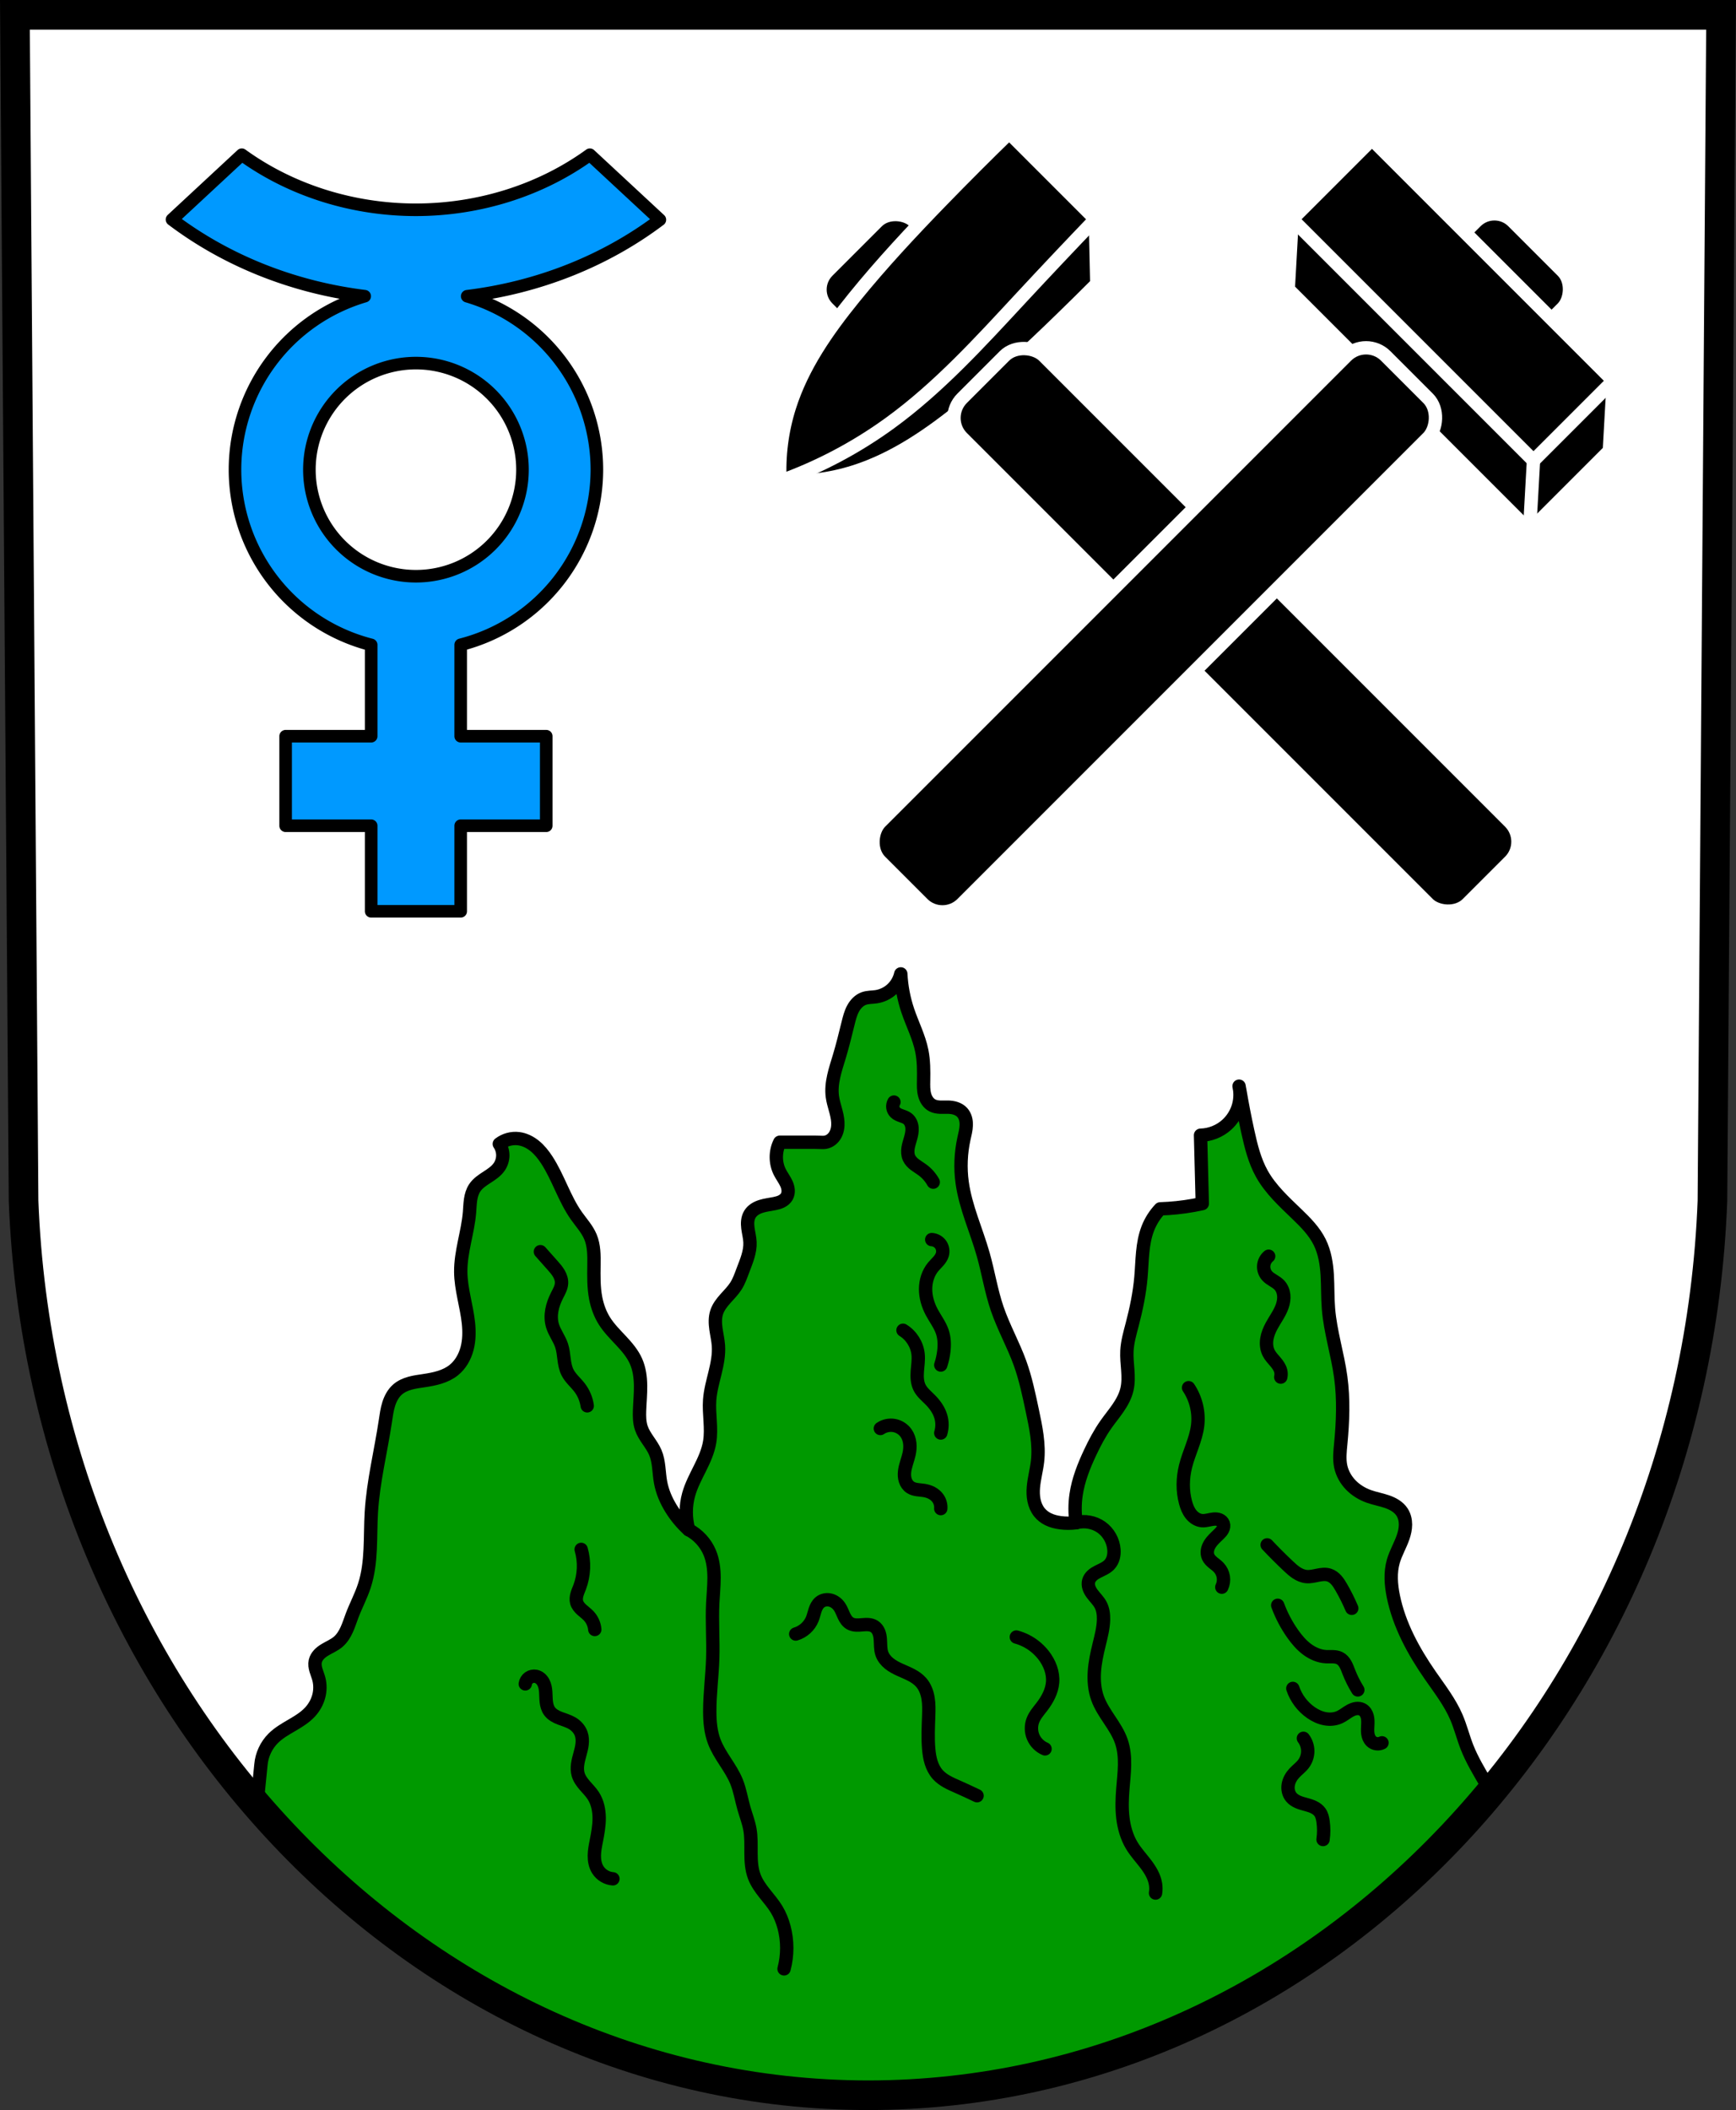 <?xml version="1.0" encoding="UTF-8" standalone="no"?>
<!-- Created with Inkscape (http://www.inkscape.org/) -->

<svg
   xmlns:dc="http://purl.org/dc/elements/1.1/"
   xmlns:cc="http://creativecommons.org/ns#"
   xmlns:rdf="http://www.w3.org/1999/02/22-rdf-syntax-ns#"
   xmlns:svg="http://www.w3.org/2000/svg"
   xmlns="http://www.w3.org/2000/svg"
   xmlns:sodipodi="http://sodipodi.sourceforge.net/DTD/sodipodi-0.dtd"
   xmlns:inkscape="http://www.inkscape.org/namespaces/inkscape"
   width="172.128mm"
   height="209.176mm"
   viewBox="0 0 172.128 209.176"
   version="1.1"
   id="svg1532"
   inkscape:version="0.92.4 (5da689c313, 2019-01-14)"
   sodipodi:docname="DEU Stahlberg COA.svg">
  <rect x="0" y="0" width="172.128" height="209.176" fill="#333333" stroke="none"/>
  <defs
     id="defs1526">
    <inkscape:path-effect
       effect="spiro"
       id="path-effect3075"
       is_visible="true" />
    <inkscape:path-effect
       effect="spiro"
       id="path-effect3070"
       is_visible="true" />
    <inkscape:path-effect
       effect="spiro"
       id="path-effect3065"
       is_visible="true" />
    <inkscape:path-effect
       effect="spiro"
       id="path-effect2983"
       is_visible="true" />
    <inkscape:path-effect
       effect="spiro"
       id="path-effect2978"
       is_visible="true" />
    <inkscape:path-effect
       effect="spiro"
       id="path-effect2955"
       is_visible="true" />
    <inkscape:path-effect
       effect="spiro"
       id="path-effect2690"
       is_visible="true" />
    <inkscape:path-effect
       effect="spiro"
       id="path-effect2686"
       is_visible="true" />
    <inkscape:path-effect
       effect="spiro"
       id="path-effect2682"
       is_visible="true" />
    <inkscape:path-effect
       effect="spiro"
       id="path-effect2678"
       is_visible="true" />
    <inkscape:path-effect
       effect="spiro"
       id="path-effect2674"
       is_visible="true" />
    <inkscape:path-effect
       effect="spiro"
       id="path-effect2670"
       is_visible="true" />
    <inkscape:path-effect
       effect="spiro"
       id="path-effect2643"
       is_visible="true" />
    <inkscape:path-effect
       effect="spiro"
       id="path-effect2639"
       is_visible="true" />
    <inkscape:path-effect
       effect="spiro"
       id="path-effect2635"
       is_visible="true" />
    <inkscape:path-effect
       effect="spiro"
       id="path-effect2631"
       is_visible="true" />
    <inkscape:path-effect
       effect="spiro"
       id="path-effect2627"
       is_visible="true" />
    <inkscape:path-effect
       effect="spiro"
       id="path-effect2623"
       is_visible="true" />
    <inkscape:path-effect
       effect="spiro"
       id="path-effect2614"
       is_visible="true" />
    <inkscape:path-effect
       effect="spiro"
       id="path-effect2610"
       is_visible="true" />
    <inkscape:path-effect
       effect="spiro"
       id="path-effect2606"
       is_visible="true" />
    <inkscape:path-effect
       effect="spiro"
       id="path-effect2598"
       is_visible="true" />
    <inkscape:path-effect
       effect="spiro"
       id="path-effect2594"
       is_visible="true" />
    <inkscape:path-effect
       effect="spiro"
       id="path-effect2475"
       is_visible="true" />
    <inkscape:path-effect
       effect="spiro"
       id="path-effect2670-4"
       is_visible="true" />
    <inkscape:path-effect
       effect="spiro"
       id="path-effect2674-3"
       is_visible="true" />
    <inkscape:path-effect
       effect="spiro"
       id="path-effect2678-7"
       is_visible="true" />
    <inkscape:path-effect
       effect="spiro"
       id="path-effect2682-4"
       is_visible="true" />
    <inkscape:path-effect
       effect="spiro"
       id="path-effect2686-0"
       is_visible="true" />
    <inkscape:path-effect
       effect="spiro"
       id="path-effect2690-8"
       is_visible="true" />
    <inkscape:path-effect
       effect="spiro"
       id="path-effect2606-5"
       is_visible="true" />
    <inkscape:path-effect
       effect="spiro"
       id="path-effect2610-2"
       is_visible="true" />
    <inkscape:path-effect
       effect="spiro"
       id="path-effect2614-4"
       is_visible="true" />
    <inkscape:path-effect
       effect="spiro"
       id="path-effect2623-6"
       is_visible="true" />
    <inkscape:path-effect
       effect="spiro"
       id="path-effect2627-9"
       is_visible="true" />
    <inkscape:path-effect
       effect="spiro"
       id="path-effect2631-1"
       is_visible="true" />
    <inkscape:path-effect
       effect="spiro"
       id="path-effect2635-5"
       is_visible="true" />
    <inkscape:path-effect
       effect="spiro"
       id="path-effect2639-8"
       is_visible="true" />
    <inkscape:path-effect
       effect="spiro"
       id="path-effect2643-8"
       is_visible="true" />
    <inkscape:path-effect
       effect="spiro"
       id="path-effect2955-5"
       is_visible="true" />
    <inkscape:path-effect
       effect="spiro"
       id="path-effect2983-0"
       is_visible="true" />
  </defs>
  <sodipodi:namedview
     id="base"
     pagecolor="#ffffff"
     bordercolor="#666666"
     borderopacity="1.0"
     inkscape:pageopacity="0.0"
     inkscape:pageshadow="2"
     inkscape:zoom="0.6931577"
     inkscape:cx="325.28065"
     inkscape:cy="395.29245"
     inkscape:document-units="mm"
     inkscape:current-layer="layer1"
     showgrid="false"
     inkscape:window-width="1366"
     inkscape:window-height="745"
     inkscape:window-x="-8"
     inkscape:window-y="-8"
     inkscape:window-maximized="1"
     fit-margin-top="0"
     fit-margin-left="0"
     fit-margin-right="0"
     fit-margin-bottom="0"
     inkscape:snap-midpoints="true"
     inkscape:snap-smooth-nodes="true"
     inkscape:snap-nodes="true" />
  <g
     inkscape:label="Ebene 1"
     inkscape:groupmode="layer"
     id="layer1"
     transform="translate(-10.29,-12.65)">
    <path
       style="fill:#ffffff;fill-rule:evenodd;stroke:none;stroke-width:2.936;stroke-opacity:1"
       inkscape:connector-curvature="0"
       d="M 180.939,14.119 180.081,131.699 c -1.872,49.459 -38.865,88.631 -83.727,88.658 -44.821,-0.061 -81.828,-39.246 -83.727,-88.658 l -0.858,-117.581 h 84.583 z"
       id="path10563-0-6-7-4-9"
       sodipodi:nodetypes="ccccccc" />
    <path
       style="fill:#0099ff;fill-opacity:1;stroke:#000000;stroke-width:4.705;stroke-linecap:round;stroke-linejoin:round;stroke-miterlimit:4;stroke-dasharray:none;stroke-opacity:1"
       d="M 90.469 57.879 L 64.357 82.123 C 84.905 97.655 109.954 107.545 136.453 110.803 A 67.702 67.702 0 0 0 87.924 175.695 A 67.702 67.702 0 0 0 138.879 241.236 L 138.879 275.404 L 106.871 275.404 L 106.871 308.896 L 138.879 308.896 L 138.879 340.906 L 172.371 340.906 L 172.371 308.896 L 204.381 308.896 L 204.381 275.404 L 172.371 275.404 L 172.371 241.205 A 67.702 67.702 0 0 0 223.328 175.695 A 67.702 67.702 0 0 0 174.807 110.814 C 201.294 107.575 226.34 97.71 246.895 82.203 L 220.701 57.881 C 202.323 71.186 179.321 78.463 155.582 78.482 C 131.845 78.461 108.845 71.183 90.469 57.879 z M 155.625 135.832 A 39.864 39.864 0 0 1 195.49 175.695 A 39.864 39.864 0 0 1 155.625 215.559 A 39.864 39.864 0 0 1 115.762 175.695 A 39.864 39.864 0 0 1 155.625 135.832 z "
       transform="matrix(0.265,0,0,0.265,10.29,12.65)"
       id="path2458" />
    <path
       inkscape:connector-curvature="0"
       style="fill:#009900;stroke:#000000;stroke-width:1.323;stroke-linecap:round;stroke-linejoin:round;stroke-miterlimit:4;stroke-dasharray:none;stroke-opacity:1;fill-opacity:1"
       d="m 99.6,109.199 c -0.13,0.574 -0.436,1.106 -0.867,1.506 -0.431,0.4 -0.985,0.666 -1.566,0.753 -0.406,0.061 -0.829,0.037 -1.216,0.174 -0.475,0.168 -0.842,0.562 -1.081,1.006 -0.238,0.444 -0.363,0.938 -0.484,1.427 -0.274,1.105 -0.542,2.212 -0.869,3.302 -0.393,1.306 -0.877,2.646 -0.695,3.998 0.115,0.852 0.492,1.66 0.542,2.518 0.025,0.429 -0.037,0.873 -0.243,1.25 -0.103,0.189 -0.242,0.358 -0.412,0.49 -0.17,0.132 -0.371,0.225 -0.583,0.26 -0.172,0.028 -0.347,0.02 -0.521,0.012 -0.174,-0.008 -0.348,-0.012 -0.522,-0.012 h -3.476 c -0.458,0.913 -0.458,2.041 0,2.954 0.199,0.396 0.476,0.75 0.658,1.154 0.091,0.202 0.157,0.417 0.171,0.638 0.015,0.221 -0.024,0.448 -0.133,0.641 -0.119,0.21 -0.314,0.37 -0.529,0.478 -0.215,0.108 -0.452,0.169 -0.688,0.217 -0.446,0.091 -0.903,0.138 -1.337,0.275 -0.217,0.069 -0.429,0.16 -0.619,0.286 -0.19,0.126 -0.357,0.287 -0.477,0.481 -0.124,0.201 -0.194,0.434 -0.222,0.669 -0.028,0.235 -0.016,0.473 0.013,0.708 0.059,0.47 0.188,0.931 0.209,1.404 0.044,0.962 -0.355,1.88 -0.696,2.781 -0.202,0.535 -0.389,1.082 -0.695,1.564 -0.291,0.458 -0.679,0.843 -1.04,1.248 -0.361,0.405 -0.703,0.844 -0.872,1.359 -0.173,0.529 -0.15,1.102 -0.073,1.653 0.077,0.551 0.208,1.095 0.247,1.65 0.063,0.91 -0.122,1.819 -0.338,2.706 -0.216,0.887 -0.465,1.772 -0.531,2.682 -0.1,1.389 0.228,2.797 0,4.171 -0.154,0.926 -0.554,1.792 -0.973,2.632 -0.418,0.841 -0.862,1.678 -1.113,2.582 -0.314,1.13 -0.314,2.346 0,3.476 -0.674,-0.609 -1.261,-1.313 -1.738,-2.086 -0.495,-0.801 -0.873,-1.681 -1.043,-2.607 -0.181,-0.987 -0.129,-2.031 -0.521,-2.955 -0.183,-0.431 -0.456,-0.817 -0.719,-1.204 -0.263,-0.387 -0.522,-0.785 -0.671,-1.229 -0.187,-0.555 -0.195,-1.153 -0.174,-1.738 0.029,-0.821 0.112,-1.64 0.101,-2.461 -0.011,-0.821 -0.117,-1.654 -0.449,-2.406 -0.343,-0.777 -0.908,-1.433 -1.488,-2.054 -0.58,-0.621 -1.188,-1.226 -1.641,-1.944 -0.433,-0.686 -0.714,-1.463 -0.869,-2.259 -0.21,-1.084 -0.189,-2.198 -0.174,-3.303 0.013,-0.941 0.015,-1.912 -0.347,-2.781 -0.322,-0.773 -0.907,-1.402 -1.391,-2.086 -1.213,-1.716 -1.802,-3.804 -2.955,-5.562 -0.328,-0.5 -0.705,-0.975 -1.168,-1.354 -0.463,-0.379 -1.019,-0.658 -1.613,-0.732 -0.672,-0.084 -1.375,0.108 -1.912,0.521 0.225,0.331 0.347,0.73 0.347,1.13 0,0.4 -0.123,0.799 -0.347,1.13 -0.302,0.445 -0.766,0.749 -1.218,1.042 -0.452,0.292 -0.915,0.597 -1.215,1.044 -0.234,0.349 -0.353,0.763 -0.415,1.179 -0.062,0.415 -0.072,0.836 -0.106,1.255 -0.163,1.987 -0.889,3.916 -0.869,5.91 0.017,1.705 0.58,3.357 0.761,5.053 0.09,0.848 0.083,1.716 -0.134,2.54 -0.217,0.825 -0.656,1.607 -1.322,2.14 -0.825,0.661 -1.909,0.887 -2.954,1.043 -0.46,0.069 -0.922,0.127 -1.37,0.251 -0.448,0.123 -0.885,0.314 -1.237,0.618 -0.433,0.374 -0.712,0.9 -0.885,1.446 -0.173,0.546 -0.247,1.117 -0.332,1.683 -0.45,3.016 -1.206,5.994 -1.391,9.038 -0.148,2.449 0.068,4.968 -0.695,7.3 -0.331,1.013 -0.839,1.959 -1.216,2.955 -0.177,0.466 -0.325,0.944 -0.532,1.397 -0.207,0.454 -0.477,0.888 -0.858,1.21 -0.388,0.327 -0.868,0.521 -1.302,0.784 -0.217,0.131 -0.425,0.281 -0.596,0.468 -0.172,0.187 -0.306,0.412 -0.361,0.66 -0.065,0.292 -0.016,0.598 0.067,0.885 0.084,0.287 0.202,0.564 0.28,0.853 0.155,0.573 0.148,1.188 -0.008,1.762 -0.156,0.573 -0.458,1.104 -0.861,1.541 -0.509,0.551 -1.163,0.943 -1.811,1.321 -0.648,0.378 -1.309,0.756 -1.839,1.286 -0.692,0.692 -1.131,1.632 -1.216,2.607 l -0.403,4.028 c 15.301,17.697 36.851,28.711 60.596,28.743 24.36,-0.015 46.397,-11.575 61.754,-30.053 -0.151,-0.269 -0.301,-0.539 -0.456,-0.807 -0.688,-1.19 -1.41,-2.37 -1.912,-3.65 -0.381,-0.973 -0.631,-1.994 -1.043,-2.954 -0.647,-1.51 -1.671,-2.821 -2.607,-4.172 -1.65,-2.381 -3.071,-4.983 -3.65,-7.821 -0.234,-1.147 -0.325,-2.352 0,-3.476 0.238,-0.824 0.69,-1.571 0.969,-2.383 0.14,-0.406 0.236,-0.83 0.236,-1.259 -8e-4,-0.429 -0.103,-0.864 -0.336,-1.224 -0.169,-0.262 -0.403,-0.478 -0.664,-0.648 -0.261,-0.17 -0.549,-0.297 -0.843,-0.398 -0.589,-0.202 -1.209,-0.308 -1.795,-0.518 -0.665,-0.239 -1.283,-0.615 -1.776,-1.121 -0.493,-0.506 -0.856,-1.144 -1.005,-1.834 -0.159,-0.739 -0.073,-1.506 0,-2.259 0.212,-2.196 0.297,-4.418 0,-6.605 -0.309,-2.276 -1.03,-4.489 -1.217,-6.778 -0.091,-1.115 -0.054,-2.237 -0.123,-3.354 -0.069,-1.117 -0.25,-2.247 -0.745,-3.25 -0.532,-1.076 -1.395,-1.948 -2.26,-2.781 -1.277,-1.23 -2.612,-2.449 -3.476,-3.997 -0.717,-1.284 -1.075,-2.735 -1.39,-4.172 -0.305,-1.392 -0.575,-2.79 -0.813,-4.195 0.078,0.586 0.028,1.188 -0.151,1.751 -0.212,0.667 -0.603,1.277 -1.121,1.749 -0.707,0.644 -1.651,1.021 -2.607,1.043 l 0.174,6.778 c -0.289,0.064 -0.578,0.122 -0.869,0.174 -1.09,0.196 -2.195,0.312 -3.302,0.347 -0.522,0.552 -0.938,1.205 -1.217,1.912 -0.604,1.531 -0.552,3.227 -0.695,4.867 -0.138,1.587 -0.466,3.152 -0.869,4.693 -0.225,0.859 -0.475,1.72 -0.521,2.607 -0.033,0.639 0.041,1.277 0.086,1.915 0.045,0.638 0.06,1.286 -0.086,1.909 -0.156,0.663 -0.489,1.271 -0.873,1.833 -0.384,0.562 -0.821,1.086 -1.212,1.643 -0.612,0.871 -1.111,1.817 -1.564,2.781 -0.627,1.331 -1.175,2.717 -1.39,4.172 -0.136,0.92 -0.136,1.86 0,2.781 -0.518,0.069 -1.046,0.069 -1.564,0 -0.42,-0.056 -0.838,-0.159 -1.217,-0.348 -0.335,-0.167 -0.637,-0.402 -0.869,-0.695 -0.269,-0.34 -0.439,-0.752 -0.527,-1.177 -0.087,-0.425 -0.094,-0.863 -0.058,-1.296 0.072,-0.864 0.313,-1.706 0.411,-2.568 0.191,-1.686 -0.169,-3.381 -0.521,-5.041 -0.336,-1.582 -0.668,-3.171 -1.216,-4.693 -0.661,-1.833 -1.629,-3.544 -2.26,-5.388 -0.6,-1.756 -0.885,-3.603 -1.39,-5.388 -0.675,-2.385 -1.747,-4.671 -2.086,-7.126 -0.199,-1.443 -0.137,-2.921 0.174,-4.345 0.097,-0.444 0.218,-0.887 0.231,-1.342 0.006,-0.227 -0.015,-0.456 -0.079,-0.674 -0.064,-0.218 -0.172,-0.425 -0.326,-0.592 -0.173,-0.187 -0.4,-0.319 -0.641,-0.4 -0.241,-0.081 -0.496,-0.114 -0.75,-0.121 -0.265,-0.008 -0.53,0.011 -0.795,0.001 -0.265,-0.011 -0.534,-0.053 -0.769,-0.175 -0.202,-0.105 -0.372,-0.266 -0.501,-0.454 -0.129,-0.188 -0.217,-0.401 -0.274,-0.622 -0.114,-0.441 -0.103,-0.902 -0.095,-1.358 0.018,-0.988 0.02,-1.985 -0.174,-2.955 -0.276,-1.385 -0.939,-2.659 -1.391,-3.998 -0.397,-1.177 -0.632,-2.409 -0.695,-3.65 z m 33.601,11.447 c -0.015,-0.109 -0.032,-0.216 -0.056,-0.323 0.018,0.108 0.037,0.216 0.056,0.323 z"
       id="path2473-3" />
    <path
       style="fill:none;fill-rule:evenodd;stroke:#000000;stroke-width:2.936;stroke-opacity:1"
       inkscape:connector-curvature="0"
       d="M 180.939,14.119 180.081,131.699 c -1.872,49.459 -38.865,88.631 -83.727,88.658 -44.821,-0.061 -81.828,-39.246 -83.727,-88.658 l -0.858,-117.581 h 84.583 z"
       id="path10563-0-6-7-4"
       sodipodi:nodetypes="ccccccc" />
    <g
       id="g2602"
       transform="translate(196.202,1e-5)">
      <path
         sodipodi:nodetypes="caaaaaaaaaaac"
         inkscape:original-d="m -117.63212,164.29543 c 0.69836,0.75913 1.69158,1.32852 2.09428,2.27818 0.65303,1.54 0.24555,3.33754 0.29468,5.00955 0.0534,1.81641 0.0504,3.63508 0,5.45157 -0.0491,1.77012 -0.37734,3.53536 -0.29468,5.30423 0.0464,0.99217 0.12205,2.00649 0.44202,2.9468 0.48868,1.43609 1.63474,2.57456 2.2101,3.97817 0.348,0.84896 0.48788,1.76899 0.7367,2.65212 0.19392,0.6883 0.4572,1.35997 0.58936,2.06275 0.29174,1.55132 -0.0932,3.22987 0.44201,4.71487 0.44344,1.23027 1.58703,2.09171 2.2101,3.24148 0.3042,0.56135 0.61149,1.142 0.7367,1.76807 0.2697,1.34847 2.6e-4,2.75008 0,4.12552"
         inkscape:path-effect="#path-effect2594"
         inkscape:connector-curvature="0"
         id="path2592"
         d="m -117.632,164.295 c 0.935,0.484 1.691,1.306 2.094,2.278 0.324,0.78 0.423,1.636 0.425,2.48 0.002,0.844 -0.089,1.686 -0.13,2.529 -0.088,1.815 0.057,3.635 0,5.452 -0.055,1.77 -0.301,3.533 -0.295,5.304 0.004,0.999 0.091,2.012 0.442,2.947 0.534,1.423 1.638,2.57 2.21,3.978 0.345,0.851 0.485,1.769 0.737,2.652 0.196,0.688 0.462,1.359 0.589,2.063 0.141,0.78 0.108,1.58 0.112,2.373 0.004,0.793 0.047,1.602 0.33,2.342 0.234,0.613 0.623,1.154 1.03,1.668 0.407,0.514 0.84,1.013 1.18,1.574 0.332,0.548 0.572,1.149 0.737,1.768 0.357,1.344 0.357,2.781 0,4.126"
         style="fill:none;stroke:#000000;stroke-width:1.323;stroke-linecap:round;stroke-linejoin:round;stroke-miterlimit:4;stroke-dasharray:none;stroke-opacity:1" />
      <path
         sodipodi:nodetypes="caaaaaaaaaaac"
         inkscape:original-d="m -79.220512,163.60038 c 1.155067,0.79436 3.26034,1.22304 3.759083,2.67855 0.166214,0.48507 -0.15328,1.04967 -0.442018,1.4734 -0.492402,0.72262 -1.871426,0.76748 -2.062758,1.62073 -0.192236,0.85728 0.893593,1.52643 1.178719,2.35744 0.162547,0.47375 0.28899,0.97257 0.29468,1.4734 0.0096,0.84777 -0.356349,1.66129 -0.442021,2.50477 -0.178732,1.75971 -0.564681,3.58542 -0.147339,5.30424 0.383818,1.58075 1.927151,2.70411 2.357435,4.27285 0.415924,1.51638 -1.23e-4,3.14941 0.147341,4.71487 0.177196,1.8811 0.228837,3.82673 0.884039,5.59891 0.519938,1.40632 1.949094,2.38814 2.357435,3.83083 0.08025,0.28354 2.65e-4,0.5891 0,0.88404"
         inkscape:path-effect="#path-effect2598"
         inkscape:connector-curvature="0"
         id="path2596"
         d="m -79.221,163.6 c 0.849,-0.229 1.797,-0.059 2.513,0.451 0.716,0.51 1.186,1.351 1.246,2.228 0.018,0.263 7.99e-4,0.53 -0.069,0.784 -0.07,0.254 -0.194,0.496 -0.373,0.689 -0.305,0.328 -0.741,0.494 -1.14,0.698 -0.2,0.102 -0.395,0.217 -0.56,0.367 -0.166,0.151 -0.302,0.34 -0.363,0.555 -0.062,0.219 -0.043,0.456 0.027,0.673 0.07,0.217 0.188,0.415 0.323,0.599 0.27,0.367 0.612,0.684 0.828,1.085 0.24,0.446 0.306,0.967 0.295,1.473 -0.019,0.849 -0.241,1.679 -0.442,2.505 -0.213,0.872 -0.404,1.754 -0.465,2.649 -0.061,0.896 0.013,1.811 0.318,2.655 0.277,0.767 0.736,1.453 1.187,2.132 0.451,0.679 0.905,1.369 1.17,2.141 0.516,1.499 0.275,3.135 0.147,4.715 -0.077,0.957 -0.11,1.923 0.005,2.877 0.116,0.954 0.385,1.898 0.879,2.722 0.389,0.65 0.909,1.21 1.369,1.812 0.46,0.602 0.871,1.271 0.989,2.019 0.046,0.292 0.046,0.592 0,0.884"
         style="fill:none;stroke:#000000;stroke-width:1.323;stroke-linecap:round;stroke-linejoin:round;stroke-miterlimit:4;stroke-dasharray:none;stroke-opacity:1" />
    </g>
    <g
       id="g2619" />
    <path
       sodipodi:nodetypes="caaaaaaac"
       inkscape:original-d="m -132.33203,136.73202 c 0.34983,0.39924 0.86139,0.85038 1.19851,1.34832 0.37561,0.55479 0.86376,1.1287 0.89888,1.79776 0.0224,0.42608 -0.3423,0.78551 -0.44944,1.19851 -0.25361,0.97757 -0.59213,1.99647 -0.44944,2.99627 0.10102,0.70783 0.67021,1.27012 0.89888,1.94757 0.29449,0.87245 0.20147,1.86619 0.59926,2.69664 0.27627,0.57676 0.87258,0.9479 1.1985,1.49813 0.33085,0.55856 0.49964,1.19825 0.74907,1.79776"
       inkscape:path-effect="#path-effect2606-5"
       inkscape:connector-curvature="0"
       id="path2604-6"
       d="m -132.332,136.732 c 0.4,0.449 0.8,0.898 1.199,1.348 0.228,0.258 0.458,0.518 0.631,0.816 0.173,0.298 0.289,0.638 0.268,0.982 -0.026,0.429 -0.256,0.815 -0.449,1.199 -0.233,0.462 -0.421,0.95 -0.513,1.459 -0.092,0.509 -0.085,1.041 0.064,1.537 0.206,0.686 0.672,1.268 0.899,1.948 0.147,0.438 0.19,0.903 0.249,1.362 0.059,0.458 0.139,0.923 0.35,1.335 0.293,0.571 0.81,0.988 1.198,1.498 0.397,0.522 0.658,1.148 0.749,1.798"
       style="fill:none;stroke:#000000;stroke-width:1.323;stroke-linecap:round;stroke-linejoin:round;stroke-miterlimit:4;stroke-dasharray:none;stroke-opacity:1"
       transform="translate(196.202)" />
    <path
       sodipodi:nodetypes="caaac"
       inkscape:original-d="m -128.28706,166.24526 c -0.0497,1.24818 -0.002,2.50468 -0.14982,3.74533 -0.0603,0.50568 -0.43282,1.00659 -0.29962,1.49813 0.15728,0.5804 0.87277,0.84285 1.1985,1.34832 0.26641,0.41343 0.39977,0.89862 0.59926,1.34832"
       inkscape:path-effect="#path-effect2610-2"
       inkscape:connector-curvature="0"
       id="path2608-1"
       d="m -128.287,166.245 c 0.354,1.221 0.3,2.556 -0.15,3.745 -0.092,0.243 -0.2,0.48 -0.269,0.73 -0.069,0.25 -0.099,0.518 -0.03,0.768 0.08,0.294 0.287,0.538 0.513,0.743 0.226,0.205 0.477,0.383 0.686,0.606 0.342,0.366 0.557,0.849 0.599,1.348"
       style="fill:none;stroke:#000000;stroke-width:1.323;stroke-linecap:round;stroke-linejoin:round;stroke-miterlimit:4;stroke-dasharray:none;stroke-opacity:1"
       transform="translate(196.202)" />
    <path
       sodipodi:nodetypes="caaaaaaaac"
       inkscape:original-d="m -133.83016,179.57864 c 0.34983,-0.24995 0.6369,-0.8714 1.04869,-0.74906 1.1823,0.35124 0.52867,2.5241 1.34833,3.44571 0.56418,0.63435 1.58499,0.6673 2.2472,1.1985 0.35913,0.28809 0.75521,0.61128 0.89888,1.04869 0.42189,1.28451 -0.66436,2.74308 -0.29963,4.04497 0.23178,0.82731 1.20885,1.28838 1.49813,2.09738 0.50554,1.41379 0.21023,2.9956 0.29963,4.4944 0.0566,0.94845 -0.33989,2.03225 0.14981,2.84646 0.30016,0.49906 0.99902,0.59899 1.49814,0.89888"
       inkscape:path-effect="#path-effect2614-4"
       inkscape:connector-curvature="0"
       id="path2612-6"
       d="m -133.83,179.579 c 0.032,-0.238 0.167,-0.461 0.362,-0.601 0.196,-0.14 0.45,-0.195 0.686,-0.148 0.161,0.032 0.311,0.109 0.437,0.214 0.126,0.105 0.228,0.237 0.306,0.382 0.155,0.289 0.213,0.62 0.237,0.947 0.024,0.327 0.017,0.656 0.055,0.982 0.038,0.326 0.124,0.654 0.314,0.921 0.249,0.351 0.651,0.56 1.053,0.714 0.402,0.154 0.823,0.267 1.195,0.484 0.405,0.238 0.742,0.606 0.899,1.049 0.114,0.324 0.13,0.675 0.093,1.016 -0.037,0.341 -0.125,0.674 -0.216,1.005 -0.09,0.331 -0.183,0.663 -0.229,1.003 -0.046,0.34 -0.044,0.691 0.052,1.02 0.122,0.415 0.387,0.773 0.67,1.099 0.284,0.327 0.592,0.635 0.828,0.998 0.419,0.647 0.581,1.434 0.586,2.204 0.005,0.771 -0.138,1.534 -0.286,2.29 -0.094,0.478 -0.19,0.959 -0.195,1.446 -0.005,0.487 0.087,0.987 0.345,1.4 0.32,0.513 0.895,0.858 1.498,0.899"
       style="fill:none;stroke:#000000;stroke-width:1.323;stroke-linecap:round;stroke-linejoin:round;stroke-miterlimit:4;stroke-dasharray:none;stroke-opacity:1"
       transform="translate(196.202)" />
    <g
       id="g2651-8"
       transform="translate(196.202)">
      <path
         sodipodi:nodetypes="caaaaaac"
         inkscape:original-d="m -60.121983,137.18146 c -0.149547,0.54905 -0.418434,1.35446 -0.149812,1.94758 0.206023,0.4549 0.944077,0.46918 1.198507,0.89888 0.359817,0.60769 0.423297,1.40207 0.299627,2.09738 -0.129116,0.72593 -0.829181,1.24369 -1.048694,1.94758 -0.269258,0.8634 -0.513443,1.81787 -0.299628,2.69664 0.170268,0.6998 0.989801,1.10845 1.198507,1.79776 0.05788,0.19118 2.65e-4,0.39923 0,0.59925"
         inkscape:path-effect="#path-effect2623-6"
         inkscape:connector-curvature="0"
         id="path2621-2"
         d="m -60.122,137.181 c -0.281,0.231 -0.463,0.579 -0.491,0.942 -0.028,0.363 0.098,0.735 0.341,1.006 0.167,0.187 0.382,0.323 0.595,0.455 0.213,0.132 0.43,0.264 0.604,0.444 0.258,0.268 0.404,0.631 0.444,1.001 0.039,0.37 -0.024,0.745 -0.144,1.097 -0.24,0.699 -0.696,1.299 -1.049,1.948 -0.225,0.414 -0.41,0.855 -0.483,1.32 -0.073,0.465 -0.029,0.957 0.184,1.377 0.164,0.324 0.419,0.59 0.655,0.866 0.236,0.276 0.46,0.578 0.543,0.931 0.046,0.196 0.046,0.403 0,0.599"
         style="fill:none;stroke:#000000;stroke-width:1.323;stroke-linecap:round;stroke-linejoin:round;stroke-miterlimit:4;stroke-dasharray:none;stroke-opacity:1" />
      <path
         sodipodi:nodetypes="caaaaaaaac"
         inkscape:original-d="m -68.062091,150.21522 c 0.299892,1.24818 0.932587,2.46188 0.898882,3.74534 -0.03692,1.40578 -0.996666,2.65326 -1.198507,4.04496 -0.172022,1.1861 -0.434486,2.47854 0,3.59552 0.294705,0.75763 0.928912,1.4185 1.647947,1.79776 0.624658,0.32948 1.751389,-0.31603 2.097386,0.29963 0.186325,0.33154 -0.294099,0.70155 -0.44944,1.04869 -0.337636,0.75452 -1.192115,1.43312 -1.048694,2.2472 0.08577,0.48686 0.825236,0.60772 1.048694,1.04869 0.296899,0.5859 0.200015,1.29812 0.299628,1.94758"
         inkscape:path-effect="#path-effect2627-9"
         inkscape:connector-curvature="0"
         id="path2625-7"
         d="m -68.062,150.215 c 0.73,1.089 1.055,2.443 0.899,3.745 -0.168,1.399 -0.859,2.678 -1.199,4.045 -0.292,1.176 -0.318,2.426 0,3.596 0.114,0.419 0.275,0.834 0.547,1.172 0.136,0.169 0.299,0.318 0.486,0.428 0.187,0.11 0.398,0.182 0.615,0.197 0.382,0.027 0.753,-0.119 1.134,-0.154 0.19,-0.018 0.387,-0.007 0.565,0.064 0.089,0.036 0.172,0.086 0.241,0.152 0.069,0.066 0.125,0.147 0.157,0.237 0.034,0.095 0.041,0.198 0.027,0.298 -0.014,0.1 -0.048,0.196 -0.095,0.285 -0.094,0.178 -0.237,0.325 -0.381,0.466 -0.317,0.309 -0.657,0.604 -0.889,0.982 -0.116,0.189 -0.203,0.397 -0.238,0.616 -0.034,0.219 -0.013,0.448 0.078,0.65 0.103,0.227 0.287,0.407 0.479,0.565 0.193,0.158 0.399,0.301 0.569,0.484 0.238,0.255 0.397,0.583 0.45,0.928 0.053,0.345 -2.13e-4,0.705 -0.151,1.02"
         style="fill:none;stroke:#000000;stroke-width:1.323;stroke-linecap:round;stroke-linejoin:round;stroke-miterlimit:4;stroke-dasharray:none;stroke-opacity:1" />
      <path
         sodipodi:nodetypes="caaaac"
         inkscape:original-d="m -60.271795,165.79581 c 0.699394,0.69887 1.314332,1.49374 2.097386,2.09739 0.549449,0.42356 1.122393,0.89002 1.797762,1.04869 0.730831,0.1717 1.54444,-0.41386 2.247199,-0.14981 0.528881,0.19872 0.868156,0.74017 1.198507,1.19851 0.457038,0.63411 0.699394,1.39799 1.048694,2.09738"
         inkscape:path-effect="#path-effect2631-1"
         inkscape:connector-curvature="0"
         id="path2629-1"
         d="m -60.272,165.796 c 0.678,0.72 1.378,1.419 2.097,2.097 0.257,0.243 0.519,0.484 0.815,0.677 0.296,0.194 0.631,0.339 0.983,0.371 0.377,0.035 0.752,-0.061 1.124,-0.136 0.371,-0.075 0.763,-0.129 1.124,-0.014 0.276,0.088 0.514,0.269 0.708,0.484 0.193,0.215 0.346,0.464 0.491,0.714 0.392,0.677 0.743,1.378 1.049,2.097"
         style="fill:none;stroke:#000000;stroke-width:1.323;stroke-linecap:round;stroke-linejoin:round;stroke-miterlimit:4;stroke-dasharray:none;stroke-opacity:1" />
      <path
         sodipodi:nodetypes="caaaac"
         inkscape:original-d="m -59.2231,171.78835 c 0.499641,0.94855 0.784365,2.04634 1.498131,2.84645 0.885175,0.99225 2.048898,1.78558 3.295896,2.2472 0.424081,0.15699 0.962031,-0.0853 1.348319,0.14982 0.461421,0.28083 0.627759,0.88113 0.89888,1.34832 0.336284,0.57948 0.599519,1.19824 0.898882,1.79776"
         inkscape:path-effect="#path-effect2635-5"
         inkscape:connector-curvature="0"
         id="path2633-4"
         d="m -59.223,171.788 c 0.371,1.009 0.876,1.969 1.498,2.846 0.398,0.562 0.849,1.094 1.4,1.508 0.551,0.413 1.209,0.703 1.896,0.739 0.228,0.012 0.457,-0.004 0.685,0.004 0.228,0.008 0.46,0.042 0.664,0.145 0.247,0.126 0.434,0.346 0.57,0.587 0.137,0.241 0.228,0.504 0.329,0.761 0.244,0.625 0.545,1.228 0.899,1.798"
         style="fill:none;stroke:#000000;stroke-width:1.323;stroke-linecap:round;stroke-linejoin:round;stroke-miterlimit:4;stroke-dasharray:none;stroke-opacity:1" />
      <path
         sodipodi:nodetypes="caaaac"
         inkscape:original-d="m -57.724969,180.02808 c 0.549582,0.74881 0.942121,1.88185 1.797762,2.39702 0.822927,0.49547 1.889154,0.52867 2.846453,0.44944 0.786896,-0.0651 1.548812,-1.11744 2.247202,-0.74907 0.964688,0.50883 0.07691,2.42922 0.898879,3.14608 0.266124,0.23209 0.699395,0.0996 1.048695,0.14982"
         inkscape:path-effect="#path-effect2639-8"
         inkscape:connector-curvature="0"
         id="path2637-4"
         d="m -57.725,180.028 c 0.322,0.964 0.963,1.818 1.798,2.397 0.413,0.287 0.877,0.509 1.37,0.603 0.494,0.094 1.019,0.056 1.476,-0.154 0.377,-0.173 0.694,-0.453 1.06,-0.649 0.183,-0.098 0.379,-0.175 0.585,-0.201 0.206,-0.026 0.422,0.001 0.603,0.102 0.125,0.069 0.231,0.171 0.311,0.288 0.081,0.118 0.137,0.251 0.174,0.389 0.074,0.276 0.069,0.566 0.056,0.851 -0.014,0.285 -0.036,0.573 0.003,0.855 0.039,0.283 0.146,0.566 0.355,0.762 0.137,0.129 0.315,0.214 0.501,0.24 0.186,0.027 0.38,-0.005 0.548,-0.09"
         style="fill:none;stroke:#000000;stroke-width:1.323;stroke-linecap:round;stroke-linejoin:round;stroke-miterlimit:4;stroke-dasharray:none;stroke-opacity:1" />
      <path
         sodipodi:nodetypes="caaaaac"
         inkscape:original-d="m -56.676274,184.97193 c 2.64e-4,0.84867 0.324875,1.7625 0,2.54682 -0.162157,0.39148 -0.712711,0.51823 -0.89888,0.89888 -0.353777,0.72335 -0.672164,1.68316 -0.299627,2.39702 0.496058,0.95056 2.152413,0.68085 2.846453,1.49813 0.204439,0.24074 0.249037,0.58712 0.299628,0.89888 0.09599,0.59152 2.64e-4,1.19824 0,1.79776"
         inkscape:path-effect="#path-effect2643-8"
         inkscape:connector-curvature="0"
         id="path2641-3"
         d="m -56.676,184.972 c 0.277,0.362 0.431,0.817 0.431,1.273 0,0.456 -0.154,0.911 -0.431,1.273 -0.258,0.337 -0.611,0.588 -0.899,0.899 -0.299,0.323 -0.53,0.72 -0.604,1.154 -0.037,0.217 -0.034,0.441 0.016,0.656 0.05,0.214 0.147,0.419 0.289,0.587 0.175,0.209 0.413,0.359 0.664,0.468 0.251,0.109 0.516,0.179 0.779,0.251 0.263,0.073 0.528,0.149 0.773,0.268 0.246,0.12 0.474,0.286 0.63,0.51 0.182,0.262 0.255,0.583 0.3,0.899 0.085,0.595 0.085,1.202 0,1.798"
         style="fill:none;stroke:#000000;stroke-width:1.323;stroke-linecap:round;stroke-linejoin:round;stroke-miterlimit:4;stroke-dasharray:none;stroke-opacity:1" />
    </g>
    <path
       style="fill:none;stroke:#000000;stroke-width:1.323;stroke-linecap:round;stroke-linejoin:miter;stroke-miterlimit:4;stroke-dasharray:none;stroke-opacity:1"
       d="m -97.276,121.9 c -0.096,0.165 -0.134,0.362 -0.107,0.55 0.027,0.189 0.119,0.367 0.257,0.498 0.163,0.155 0.379,0.239 0.591,0.314 0.212,0.075 0.43,0.147 0.608,0.285 0.138,0.107 0.245,0.251 0.319,0.41 0.073,0.159 0.113,0.332 0.126,0.506 0.027,0.348 -0.05,0.696 -0.145,1.032 -0.091,0.321 -0.198,0.638 -0.249,0.967 -0.05,0.329 -0.04,0.677 0.099,0.98 0.127,0.277 0.352,0.498 0.595,0.681 0.243,0.183 0.509,0.336 0.753,0.518 0.429,0.32 0.789,0.731 1.049,1.199"
       id="path2668-9"
       inkscape:connector-curvature="0"
       inkscape:path-effect="#path-effect2670-4"
       inkscape:original-d="m -97.275697,121.9005 c 0.0502,0.29936 -0.05665,0.76223 0.149815,1.04869 0.261166,0.36235 0.935398,0.23831 1.198507,0.59925 0.386915,0.53078 0.274711,1.29122 0.299624,1.94758 0.0247,0.65064 -0.393551,1.3438 -0.149812,1.94757 0.225105,0.55761 0.924778,0.77165 1.348319,1.19851 0.373896,0.37683 0.699395,0.79874 1.048695,1.19851"
       sodipodi:nodetypes="caaaaac"
       transform="translate(196.202)" />
    <path
       style="fill:none;stroke:#000000;stroke-width:1.323;stroke-linecap:round;stroke-linejoin:miter;stroke-miterlimit:4;stroke-dasharray:none;stroke-opacity:1"
       d="m -93.53,135.534 c 0.35,0.019 0.687,0.207 0.888,0.494 0.201,0.287 0.262,0.668 0.16,1.004 -0.073,0.241 -0.222,0.452 -0.388,0.642 -0.166,0.19 -0.35,0.363 -0.511,0.557 -0.508,0.612 -0.756,1.417 -0.757,2.212 -9.81e-4,0.795 0.235,1.58 0.607,2.282 0.346,0.653 0.812,1.248 1.049,1.948 0.211,0.622 0.228,1.296 0.15,1.948 -0.055,0.458 -0.155,0.91 -0.3,1.348"
       id="path2672-1"
       inkscape:connector-curvature="0"
       inkscape:path-effect="#path-effect2674-3"
       inkscape:original-d="m -93.530361,135.53352 c 0.349826,0.44917 1.058681,0.88864 1.048691,1.49813 -0.0082,0.49931 -0.733091,0.72745 -0.898879,1.1985 -0.497642,1.41395 -0.491996,3.03502 -0.149812,4.49441 0.168315,0.71785 0.841135,1.24007 1.048691,1.94757 0.183287,0.62478 0.195971,1.2981 0.149815,1.94757 -0.03264,0.45925 -0.199487,0.89862 -0.299627,1.34832"
       sodipodi:nodetypes="caaaaac"
       transform="translate(196.202)" />
    <path
       style="fill:none;stroke:#000000;stroke-width:1.323;stroke-linecap:round;stroke-linejoin:miter;stroke-miterlimit:4;stroke-dasharray:none;stroke-opacity:1"
       d="m -96.377,144.522 c 0.832,0.511 1.404,1.425 1.498,2.397 0.054,0.554 -0.039,1.109 -0.079,1.664 -0.04,0.555 -0.023,1.136 0.229,1.632 0.242,0.475 0.673,0.82 1.049,1.199 0.463,0.467 0.861,1.017 1.049,1.648 0.159,0.534 0.159,1.114 0,1.648"
       id="path2676-9"
       inkscape:connector-curvature="0"
       inkscape:path-effect="#path-effect2678-7"
       inkscape:original-d="m -96.376818,144.52232 c 0.499645,0.79874 1.217878,1.49743 1.498135,2.39701 0.327116,1.04999 -0.26028,2.27545 0.149815,3.29589 0.197949,0.49256 0.73049,0.7736 1.048691,1.19851 0.390289,0.52117 0.866653,1.02281 1.048695,1.64795 0.153582,0.52741 2.65e-4,1.09836 0,1.64795"
       sodipodi:nodetypes="caaaac"
       transform="translate(196.202)" />
    <path
       style="fill:none;stroke:#000000;stroke-width:1.323;stroke-linecap:round;stroke-linejoin:miter;stroke-miterlimit:4;stroke-dasharray:none;stroke-opacity:1"
       d="m -98.624,154.26 c 0.394,-0.271 0.895,-0.379 1.365,-0.296 0.47,0.083 0.904,0.357 1.181,0.746 0.211,0.296 0.331,0.652 0.372,1.014 0.041,0.361 0.006,0.729 -0.073,1.084 -0.129,0.578 -0.374,1.13 -0.441,1.719 -0.034,0.294 -0.022,0.597 0.071,0.878 0.093,0.281 0.27,0.54 0.52,0.699 0.196,0.125 0.427,0.184 0.656,0.218 0.23,0.034 0.463,0.044 0.692,0.082 0.26,0.043 0.516,0.12 0.749,0.243 0.233,0.123 0.443,0.294 0.6,0.506 0.221,0.299 0.329,0.678 0.3,1.049"
       id="path2680-9"
       inkscape:connector-curvature="0"
       inkscape:path-effect="#path-effect2682-4"
       inkscape:original-d="m -98.624017,154.26019 c 0.79927,0.0996 1.947329,-0.17004 2.546827,0.44944 0.491126,0.50749 0.233579,1.39425 0.299627,2.09738 0.102854,1.09495 -0.557649,2.45389 0.149812,3.2959 0.29617,0.3525 0.917901,0.13619 1.348322,0.29962 0.480659,0.1825 1.028643,0.34639 1.34832,0.74907 0.226045,0.28473 0.200017,0.69887 0.299627,1.04869"
       sodipodi:nodetypes="caaaaac"
       transform="translate(196.202)" />
    <path
       style="fill:none;stroke:#000000;stroke-width:1.323;stroke-linecap:round;stroke-linejoin:miter;stroke-miterlimit:4;stroke-dasharray:none;stroke-opacity:1"
       d="m -107.014,174.635 c 0.738,-0.216 1.363,-0.784 1.648,-1.498 0.113,-0.284 0.175,-0.587 0.273,-0.877 0.098,-0.29 0.24,-0.577 0.477,-0.771 0.145,-0.119 0.322,-0.198 0.506,-0.232 0.184,-0.034 0.376,-0.024 0.558,0.024 0.362,0.097 0.675,0.346 0.884,0.657 0.184,0.274 0.292,0.592 0.433,0.891 0.141,0.299 0.329,0.593 0.616,0.757 0.178,0.102 0.384,0.146 0.588,0.158 0.205,0.012 0.409,-0.006 0.614,-0.024 0.204,-0.017 0.41,-0.033 0.614,-0.016 0.204,0.018 0.409,0.07 0.581,0.181 0.203,0.13 0.352,0.335 0.444,0.558 0.092,0.223 0.132,0.464 0.151,0.705 0.038,0.481 -0.003,0.978 0.154,1.434 0.134,0.389 0.405,0.721 0.725,0.979 0.32,0.258 0.69,0.449 1.064,0.619 0.375,0.17 0.758,0.322 1.122,0.514 0.364,0.192 0.712,0.425 0.983,0.735 0.381,0.434 0.591,0.997 0.686,1.567 0.095,0.57 0.082,1.151 0.063,1.729 -0.037,1.099 -0.095,2.201 0,3.296 0.04,0.457 0.106,0.913 0.244,1.35 0.138,0.437 0.349,0.855 0.655,1.197 0.512,0.573 1.245,0.888 1.948,1.198 0.654,0.289 1.303,0.589 1.948,0.899"
       id="path2684-2"
       inkscape:connector-curvature="0"
       inkscape:path-effect="#path-effect2686-0"
       inkscape:original-d="m -107.01357,174.6348 c 0.54958,-0.4497 1.2107,-0.89818 1.64795,-1.49813 0.3554,-0.48763 0.20804,-1.38078 0.74907,-1.64795 0.59739,-0.295 1.40356,0.0648 1.94757,0.44944 0.53165,0.37589 0.4985,1.29977 1.04869,1.64795 0.68042,0.43059 1.787472,-0.22653 2.397019,0.29963 0.706207,0.60959 0.218206,1.92949 0.749067,2.69664 0.915077,1.32238 3.011712,1.50273 3.895148,2.84645 0.618934,0.94141 0.623439,2.17627 0.749067,3.29589 0.122504,1.09178 -0.185486,2.21304 0,3.2959 0.151995,0.88734 0.333346,1.84636 0.89888,2.54683 0.478844,0.59309 1.275731,0.83839 1.947574,1.1985 0.630184,0.33778 1.298646,0.59899 1.947574,0.89888"
       sodipodi:nodetypes="caaaaaaaaaaac"
       transform="translate(196.202)" />
    <path
       style="fill:none;stroke:#000000;stroke-width:1.323;stroke-linecap:round;stroke-linejoin:miter;stroke-miterlimit:4;stroke-dasharray:none;stroke-opacity:1"
       d="m -82.294,186.021 c -0.524,-0.222 -0.956,-0.655 -1.177,-1.18 -0.221,-0.525 -0.229,-1.136 -0.021,-1.667 0.198,-0.505 0.57,-0.917 0.899,-1.348 0.536,-0.704 0.977,-1.516 1.049,-2.397 0.079,-0.967 -0.303,-1.932 -0.899,-2.697 -0.261,-0.335 -0.564,-0.638 -0.899,-0.899 -0.532,-0.414 -1.147,-0.722 -1.798,-0.899"
       id="path2688-5"
       inkscape:connector-curvature="0"
       inkscape:path-effect="#path-effect2690-8"
       inkscape:original-d="m -82.294359,186.02062 c -0.349301,-0.84921 -1.295898,-1.82158 -1.198507,-2.84646 0.0511,-0.53773 0.639816,-0.87433 0.898879,-1.34831 0.418279,-0.76528 1.009176,-1.52579 1.048695,-2.39702 0.04293,-0.94653 -0.40075,-1.89065 -0.898882,-2.69664 -0.222771,-0.36045 -0.555127,-0.65112 -0.89888,-0.89888 -0.54352,-0.39175 -1.198242,-0.59952 -1.797759,-0.89888"
       sodipodi:nodetypes="caaaaac"
       transform="translate(196.202)" />
    <rect
       style="fill:#000000;fill-opacity:1;stroke:#ffffff;stroke-width:1.323;stroke-linecap:round;stroke-linejoin:round;stroke-miterlimit:4;stroke-dasharray:none;stroke-opacity:1"
       id="rect2936-1-2"
       width="12.148"
       height="15.348"
       x="34.761"
       y="93.251"
       ry="2.598"
       rx="2.6"
       transform="rotate(-45)" />
    <path
       inkscape:connector-curvature="0"
       style="fill:#000000;stroke:#ffffff;stroke-width:1.323;stroke-linecap:round;stroke-linejoin:round;stroke-miterlimit:4;stroke-dasharray:none;stroke-opacity:1"
       d="m 106.999,29.141 c -1.11,1.11 -2.212,2.228 -3.305,3.353 -3.017,3.106 -5.975,6.274 -8.703,9.637 -2.666,3.287 -5.147,6.829 -6.425,10.864 -0.751,2.37 -1.069,4.876 -0.934,7.359 2.483,0.134 4.989,-0.184 7.359,-0.934 4.035,-1.278 7.577,-3.758 10.864,-6.425 3.362,-2.728 6.532,-5.686 9.637,-8.703 1.192,-1.158 2.374,-2.326 3.548,-3.502 l -0.142,-6.409 -2.647,-2.647 -5.899,-5.899 c -1.126,1.094 -2.244,2.195 -3.353,3.305 z"
       id="path2953-1" />
    <path
       style="fill:#000000;stroke:#ffffff;stroke-width:1.323;stroke-linecap:round;stroke-linejoin:round;stroke-miterlimit:4;stroke-dasharray:none;stroke-opacity:1"
       d="m 437.327,79.782 c -3.553,0.072 -7.104,0.173 -10.655,0.304 -6.01,0.221 -12.066,0.523 -18.007,-0.413 -4.083,-0.643 -8.073,-1.871 -11.812,-3.634"
       id="path2981-4"
       inkscape:connector-curvature="0"
       inkscape:path-effect="#path-effect2983-0"
       inkscape:original-d="m 437.32676,79.782246 c -3.55152,0.101084 -7.10215,0.294108 -10.65538,0.304049 -6.00374,0.0168 -12.08018,0.547794 -18.00657,-0.412995 -4.06627,-0.659225 -8.31462,-2.340662 -11.81154,-3.634495"
       sodipodi:nodetypes="caac"
       transform="rotate(-45,223.309,441.459)" />
    <rect
       style="fill:#000000;fill-opacity:1;stroke:#ffffff;stroke-width:1.323;stroke-linecap:round;stroke-linejoin:round;stroke-miterlimit:4;stroke-dasharray:none;stroke-opacity:1"
       id="rect2936-7"
       width="11.459"
       height="70.861"
       x="35.106"
       y="111.596"
       ry="2.763"
       transform="rotate(-45)" />
    <rect
       style="fill:#000000;fill-opacity:1;stroke:#ffffff;stroke-width:1.323;stroke-linecap:round;stroke-linejoin:round;stroke-miterlimit:4;stroke-dasharray:none;stroke-opacity:1"
       id="rect2936-1"
       width="12.148"
       height="15.348"
       x="135.223"
       y="-88.881"
       ry="2.598"
       rx="2.6"
       transform="rotate(45)" />
    <path
       inkscape:connector-curvature="0"
       style="fill:#000000;fill-opacity:1;stroke:#ffffff;stroke-width:1.323;stroke-linecap:round;stroke-linejoin:round;stroke-miterlimit:4;stroke-dasharray:none;stroke-opacity:1"
       d="m 170.249,50.399 -7.523,-1.068 -0.16,0.714 -16.633,-16.633 -2.587,2.587 -0.81,-1.228 -4.126,-0.388 -0.388,6.941 23.927,23.927 7.911,-7.911 z"
       id="rect3046" />
    <rect
       style="fill:#000000;fill-opacity:1;stroke:#ffffff;stroke-width:1.323;stroke-linecap:round;stroke-linejoin:round;stroke-miterlimit:4;stroke-dasharray:none;stroke-opacity:1"
       id="rect3046-2"
       width="33.839"
       height="11.188"
       x="122.184"
       y="-84.747"
       transform="rotate(45)" />
    <path
       style="fill:#000000;stroke:#ffffff;stroke-width:1.323;stroke-linecap:round;stroke-linejoin:round;stroke-miterlimit:4;stroke-dasharray:none;stroke-opacity:1"
       d="m 367.311,37.361 4.633,5.182"
       id="path3073"
       inkscape:connector-curvature="0"
       inkscape:path-effect="#path-effect3075"
       inkscape:original-d="m 367.31084,37.361396 c 1.54454,1.727167 3.08883,3.4546 4.63283,5.182297"
       transform="rotate(45,239.537,-199.588)" />
    <rect
       style="fill:#000000;fill-opacity:1;stroke:#ffffff;stroke-width:1.323;stroke-linecap:round;stroke-linejoin:round;stroke-miterlimit:4;stroke-dasharray:none;stroke-opacity:1"
       id="rect2936"
       width="11.459"
       height="70.861"
       x="135.567"
       y="-70.536"
       ry="2.763"
       transform="rotate(45)" />
  </g>
</svg>
